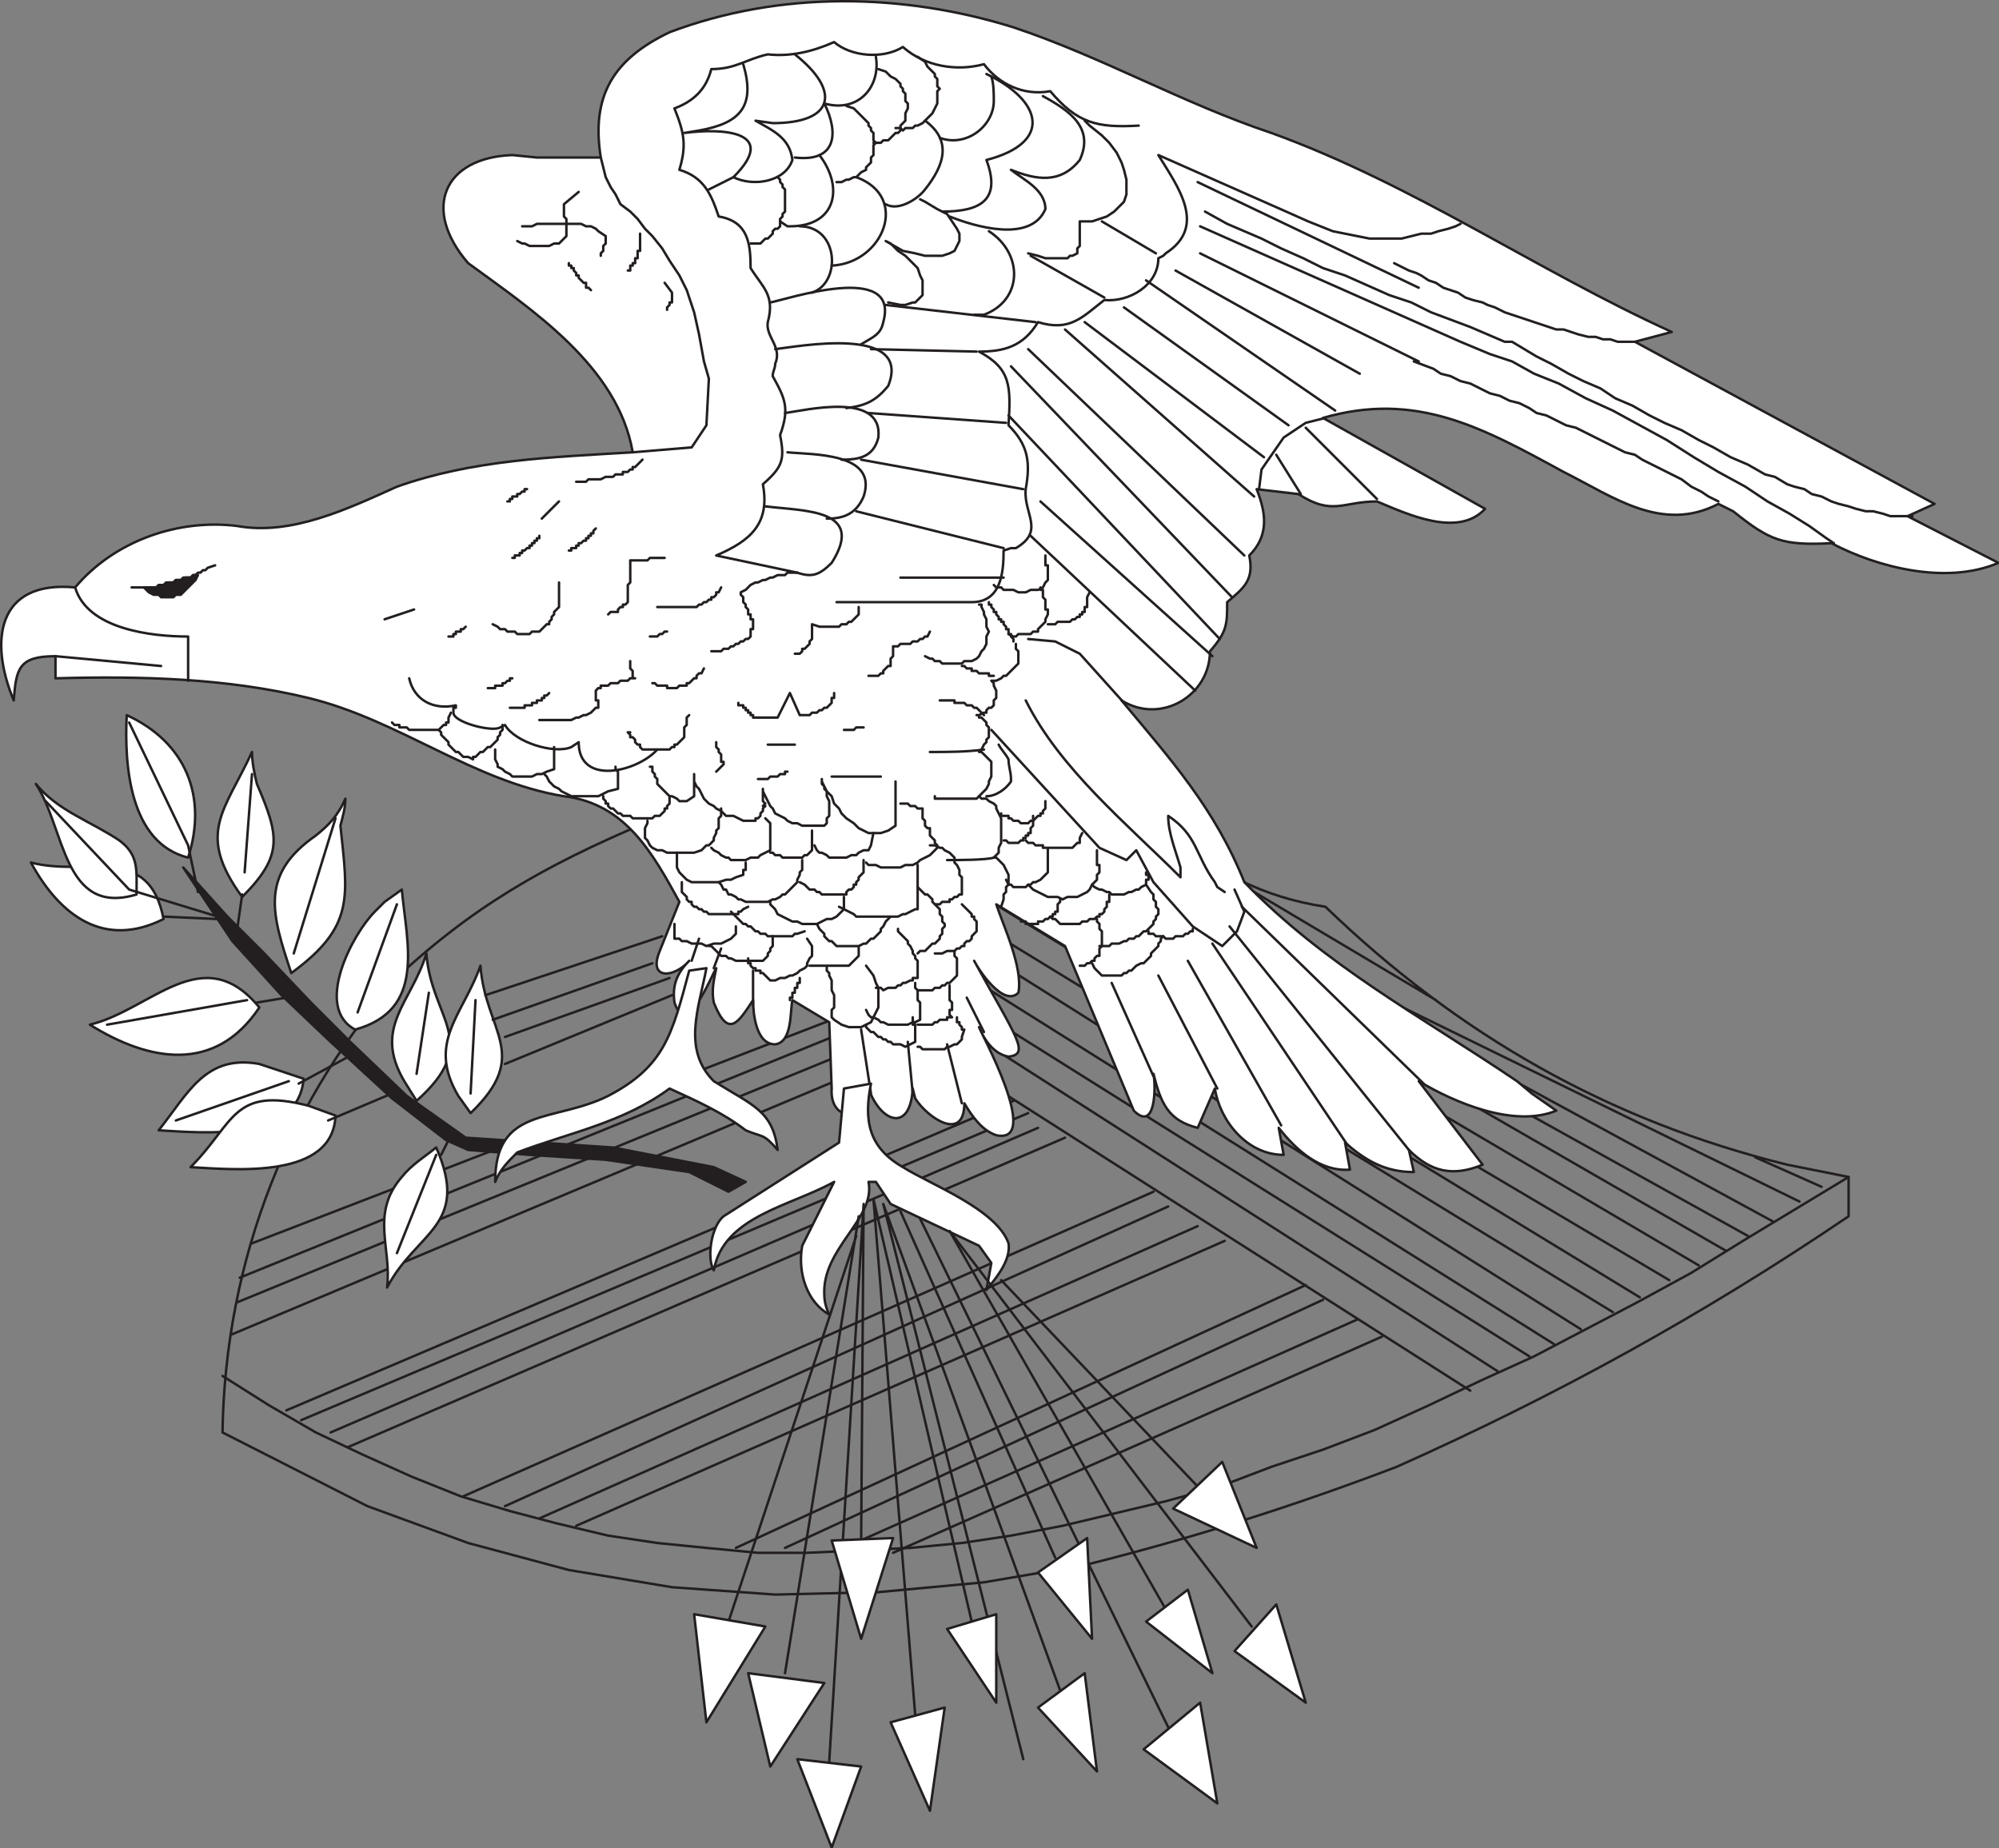 <svg xmlns="http://www.w3.org/2000/svg" width="610.363" height="564.232"><rect width="100%" height="100%" fill="#808080" stroke="none"/><path fill="none" stroke="#231f20" stroke-linecap="round" stroke-linejoin="round" stroke-miterlimit="10" stroke-width=".75" d="m448.941 424.596-223.5-142.5m231.75 136.5-189.75-121.5m199.5 117-197.25-123.75m204.75 120-185.25-116.25m193.5 111.75-196.5-123.75m206.25 118.5-195-119.25m203.25 114.75-201.75-123m210.75 117.75-196.5-116.25m205.5 111.75-156.75-92.25m165 87.75-113.25-65.25m120 60.75-101.25-56.25m108.75 51.75-120-65.25m128.25 59.25-174.75-85.5m181.5 81-20.25-9m-97.5-48-55.5-33m39 135.75-149.25 66m141.75-71.25-156.75 69.75m146.25-75.75-164.25 75.75m159-80.25-174 80.25m-48.75-6.75 198-87m-209.25 84.75 201-89.25m-211.5 85.5 202.5-91.5m-215.25 88.5 210.75-93m-246 78 219-94.5m-224.25 90 216-93m-225 89.25 222-93.75m-226.5 90.75 222-94.5m-238.5 71.25 210.75-88.5m-209.25 78.75 203.25-83.25m-202.5 75.75 195.75-79.5m-192 69 186.75-72m141-30.75c40.5 39 86.25 65.25 141 78.75l18.75 3.75v12c-44.25 30-89.25 54.75-138 76.5-31.5 12-62.25 21.75-95.25 30l-30.75 5.25-32.25 3-31.5.75-31.5-2.25-31.5-5.25-30.75-8.25-30.75-11.25-44.25-22.5c.75-52.5 20.25-102.75 55.5-141 24.75-22.5 48-34.5 78.75-47.25l153.75 6c16.5 11.25 29.25 18.75 48.75 21.75zm0 0"/><path fill="#fff" fill-rule="evenodd" d="M22.941 179.346c12-14.25 31.5-21 49.5-18.75 16.5 3 33.75-5.25 48.75-12 23.25-8.25 47.25-9 72-10.5-4.5-26.25-30.75-43.5-50.25-57.75-14.25-16.5-7.5-32.25 13.5-33l7.5.75h19.5c-3-18.75 3.75-30 21-38.25 33.75-12.75 71.25-12 105-1.5 27 9 51.75 23.25 78.75 32.25 43.5 15.75 81 42 122.25 60.75l-11.25 3 91.5 49.5-8.25 3.75 27.75 14.25c-15.75 6.75-36.75 1.5-51-6-15 .75-18.75-.75-30-9.75l-4.5-2.25c-17.25 9-32.25-2.25-47.25-9.75-24.75-13.5-45-24.75-73.5-16.5l49.5 27.75c-8.25 9-24 1.5-33-2.25-10.5 0-13.5 4.5-24-2.25l-12.75-1.5c3 7.5 3.75 14.25-2.25 20.25 1.5 7.5-1.5 9.75-6.75 14.25 0 6.75 0 9-5.25 15 0 13.5-15 22.5-27 15 15 18 28.5 33 37.5 55.5 24.75 25.5 53.25 40.5 83.25 60.75l4.5 3.75 7.5 5.25c-12.75 5.25-30.75-2.25-42-9l19.5 25.5c-9 3.75-15.75 2.25-22.5-4.5l1.5 6.75c-9 0-15-3.75-21-9l1.5 8.25c-9 .75-16.5-6-21.75-12.75l1.5 8.25c-11.25 0-19.5-10.5-21-20.25l-5.25 12c-9-2.25-11.25-7.5-13.5-16.5.75 3.75.75 18-6 11.25l-21-50.25-21-12.75c2.25 6.75 8.25 19.5 6.75 27-4.5 4.5-12-6.75-13.5-9.75 12.75 23.25 17.25 28.5 10.5 29.25-4.5-.75-7.5-5.25-9-9 0 .75 19.5 36 5.25 33-4.5-1.5-7.5-6-9.75-9.75 0 12-11.25 4.5-15-1.5l-.75-3c-.75 13.5-9.75 10.5-13.5 0 0 10.5-12 10.5-11.25 0l-.75-20.25-11.25-6.75c-.75 3.75 0 12.75-5.25 13.5-6 0-6.75-9.75-6.75-13.5-4.5 6.75-7.5 12-12 .75-.75-3.75 0-6.75.75-10.5-1.5 2.25-9 21.75-12.75 10.5-.75-5.25.75-9 4.5-12.75-4.5 5.25-12.75 6-9-3l6-15c-8.25-15-16.5-30-35.25-32.25-27.75-4.5-50.25-23.25-78-30-24.75-6-51-6.75-77.25-6v-6.75c-11.25 0-12 3.75-12.75 13.5-7.5-18-5.25-36.75 18.75-34.5"/><path fill="none" stroke="#231f20" stroke-linecap="round" stroke-linejoin="round" stroke-miterlimit="10" stroke-width=".75" d="M22.941 179.346c12-14.25 31.5-21 49.5-18.75 16.5 3 33.75-5.25 48.75-12 23.25-8.25 47.25-9 72-10.5-4.5-26.25-30.75-43.5-50.25-57.75-14.25-16.5-7.5-32.25 13.5-33l7.5.75h19.5c-3-18.75 3.75-30 21-38.25 33.75-12.75 71.25-12 105-1.5 27 9 51.75 23.25 78.75 32.25 43.5 15.75 81 42 122.25 60.75l-11.25 3 91.5 49.5-8.25 3.75 27.75 14.25c-15.75 6.75-36.75 1.5-51-6-15 .75-18.75-.75-30-9.75l-4.5-2.25c-17.25 9-32.25-2.25-47.25-9.75-24.75-13.5-45-24.75-73.5-16.5l49.5 27.75c-8.25 9-24 1.5-33-2.25-10.5 0-13.5 4.5-24-2.25l-12.75-1.5c3 7.5 3.75 14.25-2.25 20.25 1.5 7.5-1.5 9.75-6.75 14.25 0 6.75 0 9-5.25 15 0 13.5-15 22.5-27 15 15 18 28.5 33 37.5 55.5 24.75 25.5 53.25 40.5 83.25 60.75l4.5 3.75 7.5 5.25c-12.75 5.25-30.75-2.25-42-9l19.5 25.5c-9 3.75-15.75 2.25-22.5-4.5l1.5 6.75c-9 0-15-3.75-21-9l1.5 8.25c-9 .75-16.5-6-21.75-12.75l1.5 8.25c-11.25 0-19.5-10.5-21-20.25l-5.25 12c-9-2.25-11.25-7.5-13.5-16.5.75 3.75.75 18-6 11.25l-21-50.25-21-12.75c2.25 6.75 8.25 19.5 6.75 27-4.5 4.5-12-6.75-13.5-9.75 12.75 23.25 17.25 28.5 10.5 29.25-4.5-.75-7.5-5.25-9-9 0 .75 19.5 36 5.25 33-4.5-1.5-7.5-6-9.75-9.75 0 12-11.25 4.5-15-1.5l-.75-3c-.75 13.5-9.75 10.5-13.5 0 0 10.5-12 10.5-11.25 0l-.75-20.25-11.25-6.75c-.75 3.75 0 12.75-5.25 13.5-6 0-6.75-9.75-6.75-13.5-4.5 6.75-7.5 12-12 .75-.75-3.75 0-6.75.75-10.5-1.5 2.25-9 21.75-12.75 10.5-.75-5.25.75-9 4.5-12.75-4.5 5.25-12.75 6-9-3l6-15c-8.25-15-16.5-30-35.25-32.25-27.75-4.5-50.25-23.25-78-30-24.75-6-51-6.75-77.25-6v-6.75c-11.25 0-12 3.75-12.75 13.5-7.5-18-5.25-36.75 18.75-34.5zm0 0"/><path fill="none" stroke="#231f20" stroke-linecap="round" stroke-linejoin="round" stroke-miterlimit="10" stroke-width=".75" d="m193.191 138.096 18-1.5 4.5-6.75.75-14.25-1.5-5.25-1.5-8.25-1.5-6.75-2.25-6.75-2.25-4.5-3-4.5-2.25-3.75-3-3.75-2.25-2.25-2.25-3-2.25-2.25-3-2.25-1.5-3-1.5-2.25-1.5-3-1.5-6m-160.5 131.25c3.75 12.75 23.25 15 34.5 15v13.5m-40.5-7.5 32.25 3m-9-24h8.25l.75-.75h1.5l.75-.75h1.5l.75-.75h2.25l.75-.75h1.5l.75-.75h.75l.75-.75h.75l.75-.75h.75l.75-.75 2.25-.75"/><path fill="#231f20" fill-rule="evenodd" d="m43.941 179.346 1.5 1.5 1.5.75h1.5l.75.75h3.75l.75-.75h1.5l4.5-4.5.75-1.5h-1.5l-.75.75h-2.25l-.75.75h-1.5l-.75.75h-2.25l-.75.75h-1.5l-.75.75h-3.75"/><path fill="none" stroke="#231f20" stroke-linecap="round" stroke-linejoin="round" stroke-miterlimit="10" stroke-width=".75" d="m43.941 179.346 1.5 1.5 1.5.75h1.5l.75.75h3.75l.75-.75h1.5l4.5-4.5.75-1.5h-1.5l-.75.75h-2.25l-.75.75h-1.5l-.75.75h-2.25l-.75.75h-1.5l-.75.75zm402-111-1.5.75-2.25.75-3 .75-2.25.75h-3l-6 1.5h-9.75l-11.25-2.25-7.5-3-6.75-3-39-17.25m230.25 110.25h-6.75l-2.25-.75-3-.75h-2.25l-3-.75-2.25-.75-3-.75-2.25-.75-3-1.5-3-.75-2.25-1.5-3-.75-2.25-.75-3.75-2.25-3-.75-5.25-3-5.25-2.25-5.25-3-4.5-2.25-5.25-3-5.25-2.25-4.5-2.25-5.25-3-5.25-2.25-4.5-3-5.25-2.25-4.5-2.25-5.25-3-4.5-2.25-7.5-4.5h-2.25l-10.5-4.5-12-4.5-6-3-6.75-2.25-13.5-6-6.75-2.25-6-3-6.75-3-6-3-10.5-4.5-6.75-3.75m131.25 39.75h-5.25l-2.25-.75h-2.25l-2.25-.75h-2.25l-3-.75-4.5-1.5h-2.25l-15.75-5.25-3-1.5-2.25-.75-1.5-.75-3-.75-2.25-.75-2.25-1.5-4.5-1.5-2.25-1.5-2.25-.75-2.25-1.5-1.5-.75-2.25-.75-4.5-2.25m99 72.75-3-1.5-2.25-1.5-3-1.5-3-2.25-12-6-2.25-1.5-3-.75-15-7.5-3-.75-6-3-3-.75-2.25-1.5-3-1.5-3-.75-3-1.5-3-.75-6-3-3-.75-3-1.5-3-.75-2.25-1.5-6-2.25m128.25 55.5-2.25-1.5-5.25-3.75-6-3.75-6.75-3.75-6.75-4.5-8.25-4.5-7.5-4.5-8.25-5.25-16.5-9-8.25-3.75-8.25-4.5-7.5-3-6.75-3.75-6.75-2.25-9-3.75-79.5-35.25m18 80.25.75-6 6.75-9.75 6.75-4.5 6-1.5m-6 3 21.75 21.75m-30.75-13.5 7.5 12m-43.5-103.5c6 9.75 15 21.75 2.25 30l-.75.75-1.5.75c0 8.25-9 13.5-16.5 12.75-6.75 5.25-10.5 9.75-20.25 6.75-4.5 7.5-10.5 9-18 9 9.75 5.25 9.75 10.5 9 22.5 6 6 6.75 11.25 5.25 19.5-.75 7.5 6 12.75-3 18h-1.5l-2.25.75c0 6.75-.75 15.75-9.75 15.75h-41.25m152.25-58.5-57.75-39.75m43.5 44.25-50.25-36m42.75 45.75-54.75-41.25m51.75 53.25-57.75-51m54.75 69-66-63m62.25 75.75-67.5-70.5m63.75 83.25-64.5-68.25m62.25 73.5-52.5-47.25m47.25 57.75-50.25-47.25m51-108 67.5 32.25m-74.25-5.25 56.25 31.5m-48.75-36.75 66.75 33m-85.5-72c-12.75.75-18.75-.75-27-10.5-8.25 1.5-15.75-2.25-20.25-8.25-8.25 2.25-18 .75-24.75-5.25-6 3.75-15.75 3-21-1.5-6.75 3-13.5 4.5-20.25 3.75-6.75 1.5-9.75 4.5-17.25 4.5-1.5 6-5.25 9.75-11.25 12 3 7.5 3.75 11.25 1.5 18.75 7.5 2.25 9.75 7.5 12 14.25 9 1.5 9.75 8.25 9.75 15.75 3.75 6 7.5 8.25 5.25 16.5-.75 4.5 4.5 7.5 2.25 12.75 0 1.5-.75 2.25-.75 3.75 3.75 6.75 5.25 9.75 2.25 18 1.5 7.5.75 9.75-5.25 15 2.25 12-3.75 17.25-14.25 21.75l24.75 5.25m191.25 156-55.5-54m51 74.25-54.75-68.25m36 66.75-41.25-61.5m21 55.5-28.5-50.25m9 39-18-34.5m-1.5 30.75-12.75-28.5m-41.25-192.75-32.25-.75m41.25 22.5-42-3m47.25 23.25-49.5-9m43.5 27-45-11.25m54.75-57.75-45.75-5.25"/><path fill="none" stroke="#231f20" stroke-linecap="round" stroke-linejoin="round" stroke-miterlimit="10" stroke-width=".75" d="m331.191 36.846 1.5 1.5 3.75 3 2.25 2.25 2.25 3 1.5 3 .75 2.25.75 3v4.5l-.75 2.25-3 3-2.25 1.5-4.5 1.5h-3.75v7.5l-.75.75v1.5l-1.5.75h-.75l-.75.75h-6.75l-2.25-.75-3-.75"/><path fill="none" stroke="#231f20" stroke-linecap="round" stroke-linejoin="round" stroke-miterlimit="10" stroke-width=".75" d="M318.441 29.346c8.25 4.5 15.75 9.75 11.25 19.5-6 7.5-13.5 6-21 3 3.75 3 10.5 6 10.5 12-4.5 10.5-21.75 5.25-29.25 2.25m-9-5.25 1.5.75 3.75 2.25 3 1.5 3 4.5.75 1.5v2.25l-1.5 3-1.5.75-2.25.75h-5.25l-3-.75-3.75-.75-5.25-3 1.5.75 2.25 2.25 2.25 1.5 3.75 3.75.75 2.25.75 1.5v4.5l-2.25 2.25h-.75l-2.25.75h-1.5l-3.75-.75"/><path fill="none" stroke="#231f20" stroke-linecap="round" stroke-linejoin="round" stroke-miterlimit="10" stroke-width=".75" d="M301.191 22.596c17.25 8.25 20.25 21 0 26.25 4.5 12-1.5 15.75-13.5 15.75m-60.75-45c3.75 12.75-.75 18-13.5 20.25l-4.5.75c11.25-1.5 29.25-.75 15 13.5l-7.5 3.75"/><path fill="none" stroke="#231f20" stroke-linecap="round" stroke-linejoin="round" stroke-miterlimit="10" stroke-width=".75" d="M242.691 16.596c14.25 11.25 12 21-6.75 21l-5.25-.75c5.25 3 10.5 5.25 11.25 12-2.25 6.75-12 8.25-18 5.25m9.75 100.5c12 1.5 30.75.75 20.25 17.25-3.75 3.75-6 4.5-10.5 3"/><path fill="none" stroke="#231f20" stroke-linecap="round" stroke-linejoin="round" stroke-miterlimit="10" stroke-width=".75" d="M240.441 138.096c7.5.75 27.75 0 23.25 13.5-2.25 5.25-6 6.75-11.25 6.75"/><path fill="none" stroke="#231f20" stroke-linecap="round" stroke-linejoin="round" stroke-miterlimit="10" stroke-width=".75" d="M239.691 126.096c6-.75 30-6.75 28.5 7.5-1.5 6-6 6.75-11.25 6.75"/><path fill="none" stroke="#231f20" stroke-linecap="round" stroke-linejoin="round" stroke-miterlimit="10" stroke-width=".75" d="M236.691 106.596c6.75-.75 42-7.5 34.5 11.25-3.75 4.5-6.75 6-12.75 6.75"/><path fill="none" stroke="#231f20" stroke-linecap="round" stroke-linejoin="round" stroke-miterlimit="10" stroke-width=".75" d="M235.191 92.346c4.5-.75 39.75-12.75 34.5 6-.75 3.75-3 4.5-6.75 6.75m-25.5-51 .75.75v.75l.75.75v.75l.75.75v6.75l-.75.75v.75l-.75.75v2.25l-.75.75h-.75l-.75.75v.75l-1.5 1.5h-.75l-1.5 1.5h-3m38.25-57c1.5 9-5.25 17.25-15.75 14.25 4.5 9 3.75 18-9 16.5"/><path fill="none" stroke="#231f20" stroke-linecap="round" stroke-linejoin="round" stroke-miterlimit="10" stroke-width=".75" d="M250.191 47.346c7.5 9.75 5.25 21.75-9 21.75h-.75l-2.25-1.5m17.25-12h1.5l1.5-.75h.75l1.5-.75h.75l1.5-1.5 1.5-.75v-.75l1.5-1.5v-1.5l.75-.75v-3l.75-.75-.75-.75v-2.25l-.75-.75v-.75l-.75-.75v-.75l-4.5-4.5-2.25-.75m78.75 58.5-22.5-12.75m38.25-.75-16.5-9.75"/><path fill="none" stroke="#231f20" stroke-linecap="round" stroke-linejoin="round" stroke-miterlimit="10" stroke-width=".75" d="M266.691 43.596h2.25l.75-.75h1.5l2.25-2.25h.75l.75-.75v-1.5l1.5-1.5v-2.25l.75-1.5v-1.5l-.75-.75v-2.25l-.75-.75v-.75l-.75-.75v-.75l-1.5-1.5-1.5-.75-1.5-1.5-2.25-.75"/><path fill="none" stroke="#231f20" stroke-linecap="round" stroke-linejoin="round" stroke-miterlimit="10" stroke-width=".75" d="M273.441 39.096h1.5l.75.75.75-.75h2.25l.75-.75h.75l1.5-.75 3-3 1.5-3v-3.75l.75-.75-.75-.75v-2.25l-.75-.75v-.75l-2.25-2.25-.75-1.5-2.25-1.5m-36 51.75c12 0 12.75 17.25 3.75 20.25"/><path fill="none" stroke="#231f20" stroke-linecap="round" stroke-linejoin="round" stroke-miterlimit="10" stroke-width=".75" d="M261.441 54.096c16.5 6 8.25 26.25-7.5 27"/><path fill="none" stroke="#231f20" stroke-linecap="round" stroke-linejoin="round" stroke-miterlimit="10" stroke-width=".75" d="M270.441 62.346c3.75 2.25 9.75-1.5 12-4.5 6-7.5 8.25-15 0-21"/><path fill="none" stroke="#231f20" stroke-linecap="round" stroke-linejoin="round" stroke-miterlimit="10" stroke-width=".75" d="M286.941 42.096c8.25 3 16.5-3.75 16.5-11.25 0-2.25 0-5.25-.75-7.5m-.75 47.25c10.5 6.75 10.5 21-1.5 25.5h-3m-120.75-37.5-4.5 3.75v3.75l.75.75v5.25l-2.25 2.25h-1.5l-1.5.75h-6l-1.5-.75h-.75l-1.5-.75"/><path fill="none" stroke="#231f20" stroke-linecap="round" stroke-linejoin="round" stroke-miterlimit="10" stroke-width=".75" d="M159.441 69.096h3l1.5-.75h13.5l1.5.75h1.5l1.5.75.75.75 2.25 1.5v2.25l-.75.75v1.5l-.75.75v.75m-9.75 2.25v.75h.75v.75h.75v.75l.75.75v.75h.75v.75l1.5 1.5h.75v1.5h.75l.75.75m11.25-6h.75v-1.5h.75v-.75h.75v-1.5h.75v-2.25h.75v-5.25m7.5 15 2.25 3v3h-.75v.75l-.75.75v.75m58.5 90.75v2.25l-2.25 2.25h-.75l-.75.75h-1.5l-.75.75h-6l-2.25-.75v4.5l-.75.75v.75l-1.5 1.5h-.75v.75l-.75.75h-1.5m-92.25-9 1.5.75.75.75h1.5l.75.75h2.25l.75.75h3.75l.75-.75h2.25l2.25-2.25h.75v-.75l.75-.75v-.75l.75-.75v-.75l1.5-1.5v-7.5m32.25-7.5h-4.5l-.75.75h-5.25v6.75l-.75.75v5.25l-.75.75h-.75v.75h-.75l-.75.75v.75h-2.25l-.75.75m15-2.25h12l.75-.75h.75l.75-.75h.75l.75-.75h.75v-.75h.75l.75-.75v-.75h.75l.75-1.5m5.25 35.25v.75h1.5v.75h.75v.75h.75v.75h.75v.75h.75v.75h7.5l3.75-7.5 3 6.75h3l.75-.75h1.5l.75-.75h.75l.75-.75h.75l1.5-1.5v-1.5h.75v-1.5m10.5-5.25h3l.75-.75h.75v-.75l1.5-1.5h.75v-2.25l.75-.75v-3h1.5l.75-.75h3l.75-.75h1.5l.75-.75h.75l.75-.75h.75l.75-1.5m26.25 3.75v1.5l.75.75v3.75l-3.75 3.75h-.75l-.75.75-1.5.75h-1.5l.75.75v.75l.75 1.5v2.25l-.75.75v1.5l-.75.75h-.75l-.75.75v.75h-.75l-1.5.75h-.75.75v.75h.75l1.5 1.5v.75l.75.75v3l-.75.75v.75l-.75.75-.75 1.5-.75.75h.75l3 3v4.5l-.75 1.5v.75l-.75 1.5-2.25 2.25.75.75h1.5l.75.75 1.5.75.75.75v.75l1.5 3v7.5l-.75 1.5v1.5l-1.5 1.5h.75l2.25 2.25 1.5 3v3l-.75.75v1.5l-.75.75v1.5l-.75 2.25m-62.25-102h-3l-.75.75h-2.25l-1.5.75h-.75l-1.5.75h-.75l-1.5.75h-.75l-1.5.75-1.5 1.5-1.5.75v.75l.75.75v1.5l.75.75v.75l.75.75v1.5h.75v1.5h.75v3h-.75v2.25l-.75.75h-.75l-.75.75h-.75l-.75.75h-.75l-.75.75h-.75l-.75.75h-1.5l-.75.75h-3m-18 9.75h.75l.75.75h3v.75h3l.75-.75h2.25v-.75h.75l1.5-1.5h.75v-.75l.75-.75h.75l.75-1.5m-16.5-9.75h2.25l.75-.75h.75l.75-.75h.75m-86.25-3.75 9-3m30-15.75h.75v-.75h1.5v-.75h.75v-.75h.75l.75-.75h.75v-.75h.75v-.75h.75v-.75h.75v-.75h.75v-.75m9 4.5h.75v-.75h1.5v-.75h.75v-.75h.75l.75-.75h.75v-.75h.75v-.75h.75v-.75h.75v-.75l.75-.75m-27-8.25h.75v-.75h.75v-.75h1.5v-.75h.75l.75-.75h.75v-.75h.75m4.5 9 5.25-5.25m5.25-6h3l.75-.75h3.75l1.5-.75h2.25l.75-.75h2.25v-.75h1.5l.75-.75h.75v-.75h.75l2.25-2.25m-3.75 61.5v2.25l.75.75v2.25h.75-1.5l-.75.75h-2.25l-.75.75h-2.25l-.75.75h-2.25v.75h-.75l-.75.75v3h.75v2.25h-.75l-1.5 1.5-1.5.75h-.75l-1.5.75h-.75l-1.5.75h-9.75m27.75 3.75h-.75l.75.75v.75h.75l.75.75v.75l.75.75h.75v.75l.75.75h8.25l.75-.75h.75v-.75h.75l2.25-2.25v-3l.75-.75v-2.25l.75-.75"/><path fill="none" stroke="#231f20" stroke-linecap="round" stroke-linejoin="round" stroke-miterlimit="10" stroke-width=".75" d="M286.941 213.846h4.5v.75h3l.75.75h1.5l.75.75h.75l2.25 2.25m-6.75-15h.75l.75.75h1.5v.75h1.5l.75.75h3v.75h1.5m-19.5 23.25c5.25 0 11.25 0 16.5-.75m-1.5 14.25-.75.75h-12.75v-.75m18 18.75c-2.25.75-11.25.75-14.25.75m-152.25-68.25h1.5v-.75h.75v-.75h1.5v-.75h.75l.75-.75m167.25 4.5v-.75l-.75-.75v-.75h-.75v-1.5h-.75v-.75l-.75-.75v-.75h-.75v-.75h-.75v-.75l-.75-.75v-.75h-.75v-.75l-.75-.75v-.75h-.75v-.75m17.25-14.25v3h.75v4.5l-.75.75-.75 1.5-1.5.75h-2.25l-1.5.75h-2.25l-1.5-.75h-3l-.75-.75h-1.5l-.75-.75"/><path fill="none" stroke="#231f20" stroke-linecap="round" stroke-linejoin="round" stroke-miterlimit="10" stroke-width=".75" d="M317.691 179.346v.75h.75v2.25l.75.75v3h.75v1.5l-.75 1.5v.75l-2.25 2.25v.75h-1.5l-.75.75h-3.75l-.75.75h-.75l-1.5-.75m12-3h2.25l.75-.75h3.75l.75-.75h.75l.75-.75h.75v-.75h.75v-.75h.75v-1.5h.75v-3l.75-1.5m-33.75 3.75h.75v.75l.75 1.5v.75l.75 1.5v2.25l.75 1.5-.75 1.5v2.25l-.75 1.5-.75.75-.75 1.5-.75.75-1.5.75h-2.25l-.75.75h-6l-.75-.75h-1.5l-.75-.75h-.75l-1.5-.75m30.75 13.5c10.5 21 30.75 37.5 47.25 54v-3c-1.5-5.25-3.75-10.5-3.75-15.75 9 6 8.25 12 14.25 20.25l.75 1.5 2.25 1.5"/><path fill="none" stroke="#231f20" stroke-linecap="round" stroke-linejoin="round" stroke-miterlimit="10" stroke-width=".75" d="m302.691 222.846 33 36 8.25 3.75 3-3 5.25 9.75 12 13.5 9 6 4.5-4.5 2.25-6-3-6.75m-33.75-57-13.5-15-7.5-3.75-8.25-.75m-189 12c1.5 6.75 7.5 9.75 14.25 8.25v.75h-.75v1.5c0 3 12 6 14.25 4.5l1.5-.75c3 5.25 15 9 20.25 6.75l2.25-1.5c0 13.5 18 9 24 2.25m-2.25 5.25h.75v1.5l.75.75v.75l.75.75v1.5l3.75 3.75h.75l1.5.75.75.75h2.25l2.25-1.5v-6.75 2.25l.75 1.5.75.75 1.5 3 1.5 1.5 1.5.75.75.75 1.5.75 1.5 1.5h2.25l3 1.5h3.75v-.75h.75l.75-.75v-.75l.75-.75v-.75l.75-.75h-.75l.75-.75-.75-.75v-3.75.75l2.25 4.5.75.75.75 1.5 3 1.5.75.75 1.5.75h1.5l1.5.75h6.75l.75-.75v-1.5l.75-.75v-4.5l-.75-1.5v-1.5l-.75-.75v-.75l-.75-.75v-1.5.75l1.5 3 1.5 1.5.75 2.25 1.5 1.5.75 1.5 1.5 1.5 2.25 1.5 1.5 1.5 3 1.5h3.75l2.25-.75 2.25-1.5v-13.5m27.75 4.5c3 0 6-2.25 7.5-4.5v-.75c0-2.25-.75-3.75-.75-6-.75-1.5-2.25-3-3-4.5m.75 21v.75h2.25v.75h.75l.75.75h1.5l.75.75h2.25l.75-.75h.75l1.5-1.5h.75v-.75h.75v-.75l.75-.75v-2.25"/><path fill="none" stroke="#231f20" stroke-linecap="round" stroke-linejoin="round" stroke-miterlimit="10" stroke-width=".75" d="M306.441 256.596h.75l.75.75h3l.75-.75h.75v-.75h.75v-.75h.75v-.75h.75v-1.5l.75-.75v-3m-2.25 7.5.75.75h1.5l.75.75h2.25v.75h9l1.5-1.5h.75v-1.5l.75-1.5m-10.5 4.5v7.5l-2.25 2.25-1.5.75h-.75l-.75.75h-.75l-.75.75h-3.75l-.75-.75h-.75l-.75-1.5"/><path fill="none" stroke="#231f20" stroke-linecap="round" stroke-linejoin="round" stroke-miterlimit="10" stroke-width=".75" d="M334.941 259.596v4.5h.75v2.25l-.75.75v1.5l-1.5 1.5-.75 1.5-.75.75-3 1.5h-3l-1.5.75-1.5-.75h-3l-4.5-2.25-1.5-1.5"/><path fill="none" stroke="#231f20" stroke-linecap="round" stroke-linejoin="round" stroke-miterlimit="10" stroke-width=".75" d="m333.441 270.096.75.75 1.5.75h.75l1.5.75h.75l.75.75h3.75l1.5-.75h.75l1.5-.75h.75l.75-.75 1.5-.75v-1.5h.75v-1.5h-.75v-.75m-26.25 8.25v.75l-.75.75v2.25h-.75v.75h-.75v.75h-.75l-.75.75h-.75l-.75.75h-1.5v.75h-3.75v-.75h-1.5"/><path fill="none" stroke="#231f20" stroke-linecap="round" stroke-linejoin="round" stroke-miterlimit="10" stroke-width=".75" d="M338.691 273.096v2.25h-.75v1.5l-.75.75v.75l-.75.75h-.75v.75h-.75l-.75.75h-1.5l-.75.75h-1.5l-.75.75h-6l-1.5-1.5h-.75l-.75-.75m14.25.75v.75l.75.75v1.5l.75.75v4.5l-.75.75v2.25h-.75l-.75.75v.75h-.75l-.75.75h-.75l-.75.75h-1.5"/><path fill="none" stroke="#231f20" stroke-linecap="round" stroke-linejoin="round" stroke-miterlimit="10" stroke-width=".75" d="M335.691 288.846h3l.75-.75h2.25l1.5-.75h.75l.75-.75h1.5l.75-.75h.75l1.5-1.5h.75l2.25-2.25v-.75l.75-.75v-.75l.75-.75v-1.5l-.75-.75v-1.5l-.75-.75v-1.5l-.75-.75-1.5-2.25m.75 14.25v.75h1.5l.75.75h2.25l.75.75h2.25l.75-.75h2.25l.75-.75h.75l.75-.75h.75v-.75"/><path fill="none" stroke="#231f20" stroke-linecap="round" stroke-linejoin="round" stroke-miterlimit="10" stroke-width=".75" d="m355.191 285.846-.75.75v.75l-.75.75v.75l-2.25 2.25v.75l-2.25 2.25h-.75l-1.5.75-1.5 1.5h-.75l-.75.75h-.75l-.75.75h-6l-2.25-2.25-.75-1.5m-213.75-73.5.75.75h1.5v.75h2.25l.75.75h9l1.5-1.5h.75v-.75h.75v-1.5l.75-1.5m-3.75 5.25.75.75v.75l2.25 2.25v.75l2.25 2.25h.75l1.5 1.5h1.5l1.5.75v-.75h.75l1.5-1.5h.75l1.5-1.5h.75l2.25-2.25v-.75l.75-.75v-.75l.75-.75v-1.5m-2.25 7.5v3l.75 1.5v.75l1.5.75.75.75 1.5.75.75.75h6l1.5-.75h1.5l1.5-.75 2.25-.75v-6.75m-3 8.25.75.75.75 1.5 1.5 1.5 1.5.75.75.75 3 1.5h8.25l3-1.5 3-.75v-5.25l-.75-.75v-.75m-3.75 9v.75l.75.75v.75h.75v.75l.75.75h.75l1.5 1.5h.75l.75.75h2.25l.75.75h6l.75-.75h1.5l1.5-1.5v-.75h.75v-.75l.75-.75v-2.25m-6.75 7.5v.75l-.75 1.5v3l.75.75.75 1.5.75.75 1.5.75h1.5l1.5.75h8.25l2.25-.75 1.5-1.5h.75l1.5-1.5v-.75l.75-1.5v-.75l.75-.75v-3l.75-.75v-2.25m-3 12 .75.75 1.5.75.75.75 1.5.75h.75l.75.75h4.5l1.5-.75h2.25l.75-.75 3-1.5v-8.25l-1.5-1.5m1.5 10.5h.75l.75.75h1.5l.75.75h6l.75-.75h.75l1.5-1.5v-6"/><path fill="none" stroke="#231f20" stroke-linecap="round" stroke-linejoin="round" stroke-miterlimit="10" stroke-width=".75" d="M206.691 260.346v4.5l.75 1.5 2.25 2.25 1.5.75h8.25l2.25-.75h1.5l1.5-.75 2.25-.75v-1.5h.75v-2.25"/><path fill="none" stroke="#231f20" stroke-linecap="round" stroke-linejoin="round" stroke-miterlimit="10" stroke-width=".75" d="m219.441 269.346.75.75.75 1.5h.75l.75 1.5h.75l1.5.75.75.75h.75l1.5.75h6.75l1.5-.75h.75l1.5-.75.75-.75h.75l3.75-3.75v-.75l.75-1.5v-.75l.75-.75v-3m-36.75 6.75v3l1.5 1.5v.75l.75.75h.75v.75l.75.75h.75l.75.75h.75l.75.75h.75l.75.75h9v-.75h.75l.75-.75 1.5-.75m37.5 57-3-19.5m15.75 19.5-1.5-15.75m16.5 18.75-4.5-18m11.25-3.75-5.25-10.5m-65.25 2.25v-10.5m-12-.75 2.25-6m-9 3.75 2.25-6.75m35.25-28.5.75 1.5.75.75h.75l1.5.75.75.75h5.25l1.5-.75h1.5l.75-.75 1.5-.75h1.5l.75-1.5.75-3.75m-22.5 15 1.5.75 1.5 1.5h1.5l.75.75h.75l.75.75h7.5v-.75l.75-.75h.75l.75-.75v-.75h.75v-.75l.75-.75v-.75l1.5-1.5v-3.75m-28.5 12.75v.75l1.5 1.5.75 1.5 4.5 2.25h1.5l1.5.75h4.5l3-1.5h1.5l1.5-.75 2.25-2.25v-3.75"/><path fill="none" stroke="#231f20" stroke-linecap="round" stroke-linejoin="round" stroke-miterlimit="10" stroke-width=".75" d="m223.191 278.346 3.75 3.75h.75l.75.75h.75l1.5 1.5h.75l.75.75h1.5l.75.75h7.5l.75-.75h.75l2.25-.75m-39.75-2.25v4.5h1.5l.75.75h1.5l1.5.75h3l1.5.75 2.25-.75h2.25l3-1.5 1.5-1.5v-2.25"/><path fill="none" stroke="#231f20" stroke-linecap="round" stroke-linejoin="round" stroke-miterlimit="10" stroke-width=".75" d="M216.441 288.846h.75l3 3h1.5l.75.75h.75l1.5.75h8.25l1.5-1.5v-.75l.75-.75v-.75l.75-.75v-3"/><path fill="none" stroke="#231f20" stroke-linecap="round" stroke-linejoin="round" stroke-miterlimit="10" stroke-width=".75" d="M228.441 292.596v1.5h.75v.75l.75.75h.75v.75h1.5v.75h.75l2.25 2.25h1.5l1.5-.75h1.5l1.5-.75h.75l1.5-.75.75-.75 1.5-.75.75-.75v-.75l.75-1.5.75-.75v-3l-1.5-2.25m18-23.25.75.75h2.25l1.5.75h6l1.5-.75h2.25l1.5-.75.75-.75 3-1.5 2.25-2.25v-.75l-.75-.75v-.75l-1.5-1.5v-2.25h-.75l-.75-.75v-1.5l-.75-.75v-3h-1.5l-.75-.75h-1.5l-.75-.75h-2.25m5.25 18.75v13.5h-.75l-3 1.5h-.75l-1.5.75h-12.75l-.75-.75-4.5-2.25m15.75 3-1.5 1.5-.75 1.5-.75.75v.75l-2.25 2.25h-.75l-1.5 1.5h-.75l-1.5.75h-6.75l-1.5-1.5h-.75l-1.5-1.5v-.75l-1.5-1.5-.75-1.5m-2.25 12.75h12l3-3v-3m-18 9.75v1.5h-.75v1.5h-.75v1.5h-.75v1.5h-.75v.75m11.25-10.5v1.5l.75.75v.75l.75 1.5v3l.75 1.5v3.75l-.75.75v2.25l.75.75 2.25 1.5 2.25.75h3.75l3-1.5 2.25-4.5v-6l-.75-1.5-.75-2.25-2.25-3"/><path fill="none" stroke="#231f20" stroke-linecap="round" stroke-linejoin="round" stroke-miterlimit="10" stroke-width=".75" d="M264.441 312.846v.75l1.5 1.5h.75l1.5 1.5h.75l.75.75h.75l.75.75h.75l.75.75h2.25l1.5.75 3-1.5v-5.25h-.75l.75-.75h-.75v-1.5m1.5 9h.75l.75.75h6.75l.75-.75h.75l1.5-.75h.75l1.5-1.5v-.75l.75-2.25h-.75v-.75l-.75-.75v-.75h-.75v-1.5"/><path fill="none" stroke="#231f20" stroke-linecap="round" stroke-linejoin="round" stroke-miterlimit="10" stroke-width=".75" d="M279.441 300.096v1.5l.75.75v3l.75.75v5.25l-1.5.75h-.75l-1.5.75h-6l-1.5-.75h-.75l-.75-.75-1.5-.75h-.75l-.75-.75-.75-1.5m9.75-24.75v.75l3 3v.75l.75.75.75 1.5v.75l.75.75v.75l.75.75v5.25h-1.5v.75h-.75l-1.5.75h-.75l-.75.75h-.75l-.75.75h-2.25l-1.5.75-.75-.75h-1.5m12.75-10.5.75-.75h1.5l2.25-2.25h.75l1.5-1.5v-.75l.75-.75v-1.5l.75-.75v-.75l-.75-.75v-1.5l-.75-.75v-1.5l-2.25-2.25v-.75l-1.5-1.5h-.75l-2.25-2.25"/><path fill="none" stroke="#231f20" stroke-linecap="round" stroke-linejoin="round" stroke-miterlimit="10" stroke-width=".75" d="M285.441 276.096h1.5l.75-.75h2.25v-.75h.75l.75-.75h.75l.75-.75h.75v-5.25l-.75-.75v-1.5l-.75-1.5-.75-.75v-1.5l-1.5-1.5-1.5-.75-.75-.75h-.75l-1.5-.75h-1.5m9.75 18 3 3v.75h.75v.75l.75.75v3l-1.5 1.5v.75l-.75.75h-.75l-.75.75v.75h-.75l-.75.75h-.75l-.75.75h-2.25l-1.5.75h-2.25m6-.75v1.5l.75.75v5.25l-2.25 2.25h-.75l-.75.75h-.75l-.75.75h-1.5l-.75.75h-4.5m9.75-1.5v4.5l.75.75v2.25h-.75v1.5l.75.75h-1.5v.75h-2.25l-.75.75h-.75l-.75.75h-4.5"/><path fill="#fff" fill-rule="evenodd" d="M265.941 330.846c-2.25 11.25-.75 19.5 9.75 25.5 8.25 5.25 28.5 12.75 32.25 23.25.75 5.25-3.75 10.5-6.75 14.25l1.5-8.25-3.75-5.25-27-12.75-4.5-6.75h-2.25c2.25 11.25-14.25 20.25-13.5 34.5 0 2.25.75 4.5 1.5 6-6.75-3.75-9.75-12.75-8.25-21l9.75-19.5c-13.5 7.5-33.75 10.5-36.75 27-2.25-3.75-.75-13.5 3-16.5l35.25-22.5 1.5-16.5 8.25-1.5"/><path fill="none" stroke="#231f20" stroke-linecap="round" stroke-linejoin="round" stroke-miterlimit="10" stroke-width=".75" d="M265.941 330.846c-2.25 11.25-.75 19.5 9.75 25.5 8.25 5.25 28.5 12.75 32.25 23.25.75 5.25-3.75 10.5-6.75 14.25l1.5-8.25-3.75-5.25-27-12.75-4.5-6.75h-2.25c2.25 11.25-14.25 20.25-13.5 34.5 0 2.25.75 4.5 1.5 6-6.75-3.75-9.75-12.75-8.25-21l9.75-19.5c-13.5 7.5-33.75 10.5-36.75 27-2.25-3.75-.75-13.5 3-16.5l35.25-22.5 1.5-16.5zm39.75 60 60 63"/><path fill="none" stroke="#231f20" stroke-linecap="round" stroke-linejoin="round" stroke-miterlimit="10" stroke-width=".75" d="m382.191 496.596-92.25-120.75 66 115.5m.75 36-75.75-155.25m41.25 103.5-47.25-105.75m48.75 146.25-54-148.5 42.75 169.5m-15.75-42-30-129 12.75 157.5m-26.25 14.25 10.5-170.25-.75 102m-23.25 41.25 22.5-139.5m-39.75 123.75 39-117.75"/><path fill="#fff" fill-rule="evenodd" stroke="#231f20" stroke-linecap="round" stroke-linejoin="round" stroke-miterlimit="10" stroke-width=".75" d="m376.941 504.096 12.75-14.25 9 30zm-27-9 12.75-9.75 7.5 25.5zm-.75 39 17.25-14.25 5.25 30.75zm-32.25-54 15-10.5 1.5 30.75zm-105 12.75 21.75 3.75-18 29.25zm16.5 18 23.25 3-16.5 25.5zm15 26.25 19.5 2.25-9 24.75zm28.5-11.25 16.5-4.5-4.5 31.5zm17.25-28.5 15-4.5v27zm27.75 24 14.25-10.5 3.75 30zm0 0"/><path fill="none" stroke="#231f20" stroke-linecap="round" stroke-linejoin="round" stroke-miterlimit="10" stroke-width=".75" d="m67.941 420.096 14.25 9 14.25 8.25 14.25 6.75 15 6.75 15 6 15 4.5 14.25 3.75 15.75 3.75 15 2.25 15 1.5 15.75 1.5h15l31.5-1.5 15.75-1.5 15-2.25 15.75-3 31.5-7.5 16.5-4.5 15.75-6 15.75-5.25 15.75-6 16.5-7.5 15.75-7.5 16.5-7.5 31.5-16.5 16.5-9 15.75-9.75 32.25-19.5m-330-132h8.25m15-4.5h3l.75-.75h2.25m-9.75 15h15m-50.25-10.5v1.5l.75.75v.75l.75.75v2.25h.75v.75l-2.25 2.25m-69.75-25.5h2.25v-.75h2.25v-.75h.75l.75-.75h.75v-.75h.75m75 30.75h3l.75-.75h2.25l.75-.75h1.5v-.75h.75m34.5-59.25h31.5m-150.75 39.75h4.5v-.75h2.25v-.75h1.5v-.75h1.5v-.75h.75v-.75h.75l.75-.75"/><path fill="#fff" fill-rule="evenodd" d="M38.691 218.346c18 8.25 24.75 24.75 18.75 43.5-18-4.5-19.5-28.5-18.75-43.5"/><path fill="none" stroke="#231f20" stroke-linecap="round" stroke-linejoin="round" stroke-miterlimit="10" stroke-width=".75" d="M38.691 218.346c18 8.25 24.75 24.75 18.75 43.5-18-4.5-19.5-28.5-18.75-43.5zm0 0"/><path fill="#fff" fill-rule="evenodd" d="M27.441 312.846c18.75-4.5 34.5-26.25 51.75-5.25-13.5 20.25-33.75 16.5-51.75 5.25"/><path fill="none" stroke="#231f20" stroke-linecap="round" stroke-linejoin="round" stroke-miterlimit="10" stroke-width=".75" d="M27.441 312.846c18.75-4.5 34.5-26.25 51.75-5.25-13.5 20.25-33.75 16.5-51.75 5.25zm0 0"/><path fill="#fff" fill-rule="evenodd" d="M9.441 263.346c17.25 4.5 36-6 40.5 17.25-18 9-31.5-.75-40.5-17.25"/><path fill="none" stroke="#231f20" stroke-linecap="round" stroke-linejoin="round" stroke-miterlimit="10" stroke-width=".75" d="M9.441 263.346c17.25 4.5 36-6 40.5 17.25-18 9-31.5-.75-40.5-17.25zm0 0"/><path fill="#fff" fill-rule="evenodd" d="M48.441 345.096c9-11.25 14.25-23.25 30.75-20.25l13.5 4.5c-1.5 19.5-30.75 16.5-44.25 15.75"/><path fill="none" stroke="#231f20" stroke-linecap="round" stroke-linejoin="round" stroke-miterlimit="10" stroke-width=".75" d="M48.441 345.096c9-11.25 14.25-23.25 30.75-20.25l13.5 4.5c-1.5 19.5-30.75 16.5-44.25 15.75zm0 0"/><path fill="#fff" fill-rule="evenodd" d="M58.191 356.346c13.5-13.5 12.75-24.75 36-18.75l8.25 3c-.75 19.5-30.75 16.5-44.25 15.75"/><path fill="none" stroke="#231f20" stroke-linecap="round" stroke-linejoin="round" stroke-miterlimit="10" stroke-width=".75" d="M58.191 356.346c13.5-13.5 12.75-24.75 36-18.75l8.25 3c-.75 19.5-30.75 16.5-44.25 15.75zm0 0"/><path fill="#fff" fill-rule="evenodd" d="M108.441 314.346c-12.75-6.75-.75-29.25 6-36l3-3 5.25-3.75c1.5 16.5 7.5 36.75-14.25 42.75"/><path fill="none" stroke="#231f20" stroke-linecap="round" stroke-linejoin="round" stroke-miterlimit="10" stroke-width=".75" d="M108.441 314.346c-12.75-6.75-.75-29.25 6-36l3-3 5.25-3.75c1.5 16.5 7.5 36.75-14.25 42.75zm0 0"/><path fill="#fff" fill-rule="evenodd" d="M105.441 243.846c-2.25 5.25-5.25 8.25-9 11.25-17.25 12-13.5 24-7.5 42 19.5-14.25 17.25-23.25 15-45 .75-3 1.5-5.25 1.5-8.25"/><path fill="none" stroke="#231f20" stroke-linecap="round" stroke-linejoin="round" stroke-miterlimit="10" stroke-width=".75" d="M105.441 243.846c-2.25 5.25-5.25 8.25-9 11.25-17.25 12-13.5 24-7.5 42 19.5-14.25 17.25-23.25 15-45 .75-3 1.5-5.25 1.5-8.25zm0 0"/><path fill="#fff" fill-rule="evenodd" d="M76.941 229.596c-8.25 18-17.25 24.75-3 44.25 12.75-12.75 11.25-18.75 4.5-34.5-.75-3-1.5-6.75-1.5-9.75"/><path fill="none" stroke="#231f20" stroke-linecap="round" stroke-linejoin="round" stroke-miterlimit="10" stroke-width=".75" d="M76.941 229.596c-8.25 18-17.25 24.75-3 44.25 12.75-12.75 11.25-18.75 4.5-34.5-.75-3-1.5-6.75-1.5-9.75zm0 0"/><path fill="#fff" fill-rule="evenodd" d="M130.191 291.096c-4.5 15-16.5 22.5-6.75 39l3.75 6c20.25-18 4.5-24.75 3-45"/><path fill="none" stroke="#231f20" stroke-linecap="round" stroke-linejoin="round" stroke-miterlimit="10" stroke-width=".75" d="M130.191 291.096c-4.5 15-16.5 22.5-6.75 39l3.75 6c20.25-18 4.5-24.75 3-45zm0 0"/><path fill="#fff" fill-rule="evenodd" d="M146.691 294.846c-5.25 15-16.5 23.25-6.75 39.75l3.75 5.25c18.75-18 4.5-24.75 3-45"/><path fill="none" stroke="#231f20" stroke-linecap="round" stroke-linejoin="round" stroke-miterlimit="10" stroke-width=".75" d="M146.691 294.846c-5.25 15-16.5 23.25-6.75 39.75l3.75 5.25c18.75-18 4.5-24.75 3-45zm0 0"/><path fill="#fff" fill-rule="evenodd" d="M118.191 393.096c1.5-12-5.25-22.5 4.5-33.75 3-3.75 6.75-6 10.5-9 10.5 24-6 25.5-15 42.75"/><path fill="none" stroke="#231f20" stroke-linecap="round" stroke-linejoin="round" stroke-miterlimit="10" stroke-width=".75" d="M118.191 393.096c1.5-12-5.25-22.5 4.5-33.75 3-3.75 6.75-6 10.5-9 10.5 24-6 25.5-15 42.75zm0 0"/><path fill="#fff" fill-rule="evenodd" d="M10.941 239.346c6.75 8.25 16.5 11.25 25.5 17.25 6 4.5 5.25 9 5.25 16.5-22.5 6.75-21.75-20.25-30.75-33.75"/><path fill="none" stroke="#231f20" stroke-linecap="round" stroke-linejoin="round" stroke-miterlimit="10" stroke-width=".75" d="M10.941 239.346c6.75 8.25 16.5 11.25 25.5 17.25 6 4.5 5.25 9 5.25 16.5-22.5 6.75-21.75-20.25-30.75-33.75zm0 0"/><path fill="#231f20" fill-rule="evenodd" d="m55.941 264.846 13.5 15 11.25 11.25 14.25 15 12 12 17.25 16.5 18 12.75 45 3 30.75 6 9.75 4.5-5.25 3-12-6-25.5-3.75-23.25-1.5-18.75-1.5-6.75-3-16.5-12.75-18.75-17.25-15-14.25-15-16.5-15-22.5"/><path fill="none" stroke="#231f20" stroke-linecap="round" stroke-linejoin="round" stroke-miterlimit="10" stroke-width=".75" d="m55.941 264.846 13.5 15 11.25 11.25 14.25 15 12 12 17.25 16.5 18 12.75 45 3 30.75 6 9.75 4.5-5.25 3-12-6-25.5-3.75-23.25-1.5-18.75-1.5-6.75-3-16.5-12.75-18.75-17.25-15-14.25-15-16.5zm-6 15 16.5.75"/><path fill="none" stroke="#231f20" stroke-linecap="round" stroke-linejoin="round" stroke-miterlimit="10" stroke-width=".75" d="m13.941 244.596 25.5 27 27 8.25m-27-59.25 18 37.5 3 14.25m13.5.75-1.5 10.5m6 22.5 9-1.5m3.75 26.25 18-9.75m-9 21 19.5-8.25m15 18.75 3-6m-105-33.75 42.75-7.5m-21.75 36.75 34.5-12m57-24.75-1.5 28.5m-12.75-30.75-3.75 24.75m-6-51.75-12 33m-6.75-59.25-12.75 41.25m-12.75-54.75-2.25 30m58.5 86.25-12 30"/><path fill="#fff" fill-rule="evenodd" d="M215.691 295.596c-2.25 12-7.5 24.75 2.25 34.5 12 7.5 18 9 19.5 21-4.5-5.25-4.5-3.75-9.75-6-6.75-5.25-15-9-23.25-12.75-14.25 10.5-30.75 13.5-46.5 19.5-3 3-5.25 5.25-6.75 9 0-23.25 18-18 34.5-26.25 17.25-9 19.5-18.75 24.75-38.25l5.25-.75"/><path fill="none" stroke="#231f20" stroke-linecap="round" stroke-linejoin="round" stroke-miterlimit="10" stroke-width=".75" d="M215.691 295.596c-2.25 12-7.5 24.75 2.25 34.5 12 7.5 18 9 19.5 21-4.5-5.25-4.5-3.75-9.75-6-6.75-5.25-15-9-23.25-12.75-14.25 10.5-30.75 13.5-46.5 19.5-3 3-5.25 5.25-6.75 9 0-23.25 18-18 34.5-26.25 17.25-9 19.5-18.75 24.75-38.25zm0 0"/><path fill="#fff" fill-rule="evenodd" stroke="#231f20" stroke-linecap="round" stroke-linejoin="round" stroke-miterlimit="10" stroke-width=".75" d="m358.191 460.596 15-14.25 10.5 26.25zm-104.25 9.75 18.75-.75-9.75 30.75zm0 0"/><path fill="none" stroke="#231f20" stroke-linecap="round" stroke-linejoin="round" stroke-miterlimit="10" stroke-width=".75" d="m204.441 298.596-50.25 18m45-22.5-48.75 17.25m54.75-7.5-51 21m48-39-54 18"/></svg>
